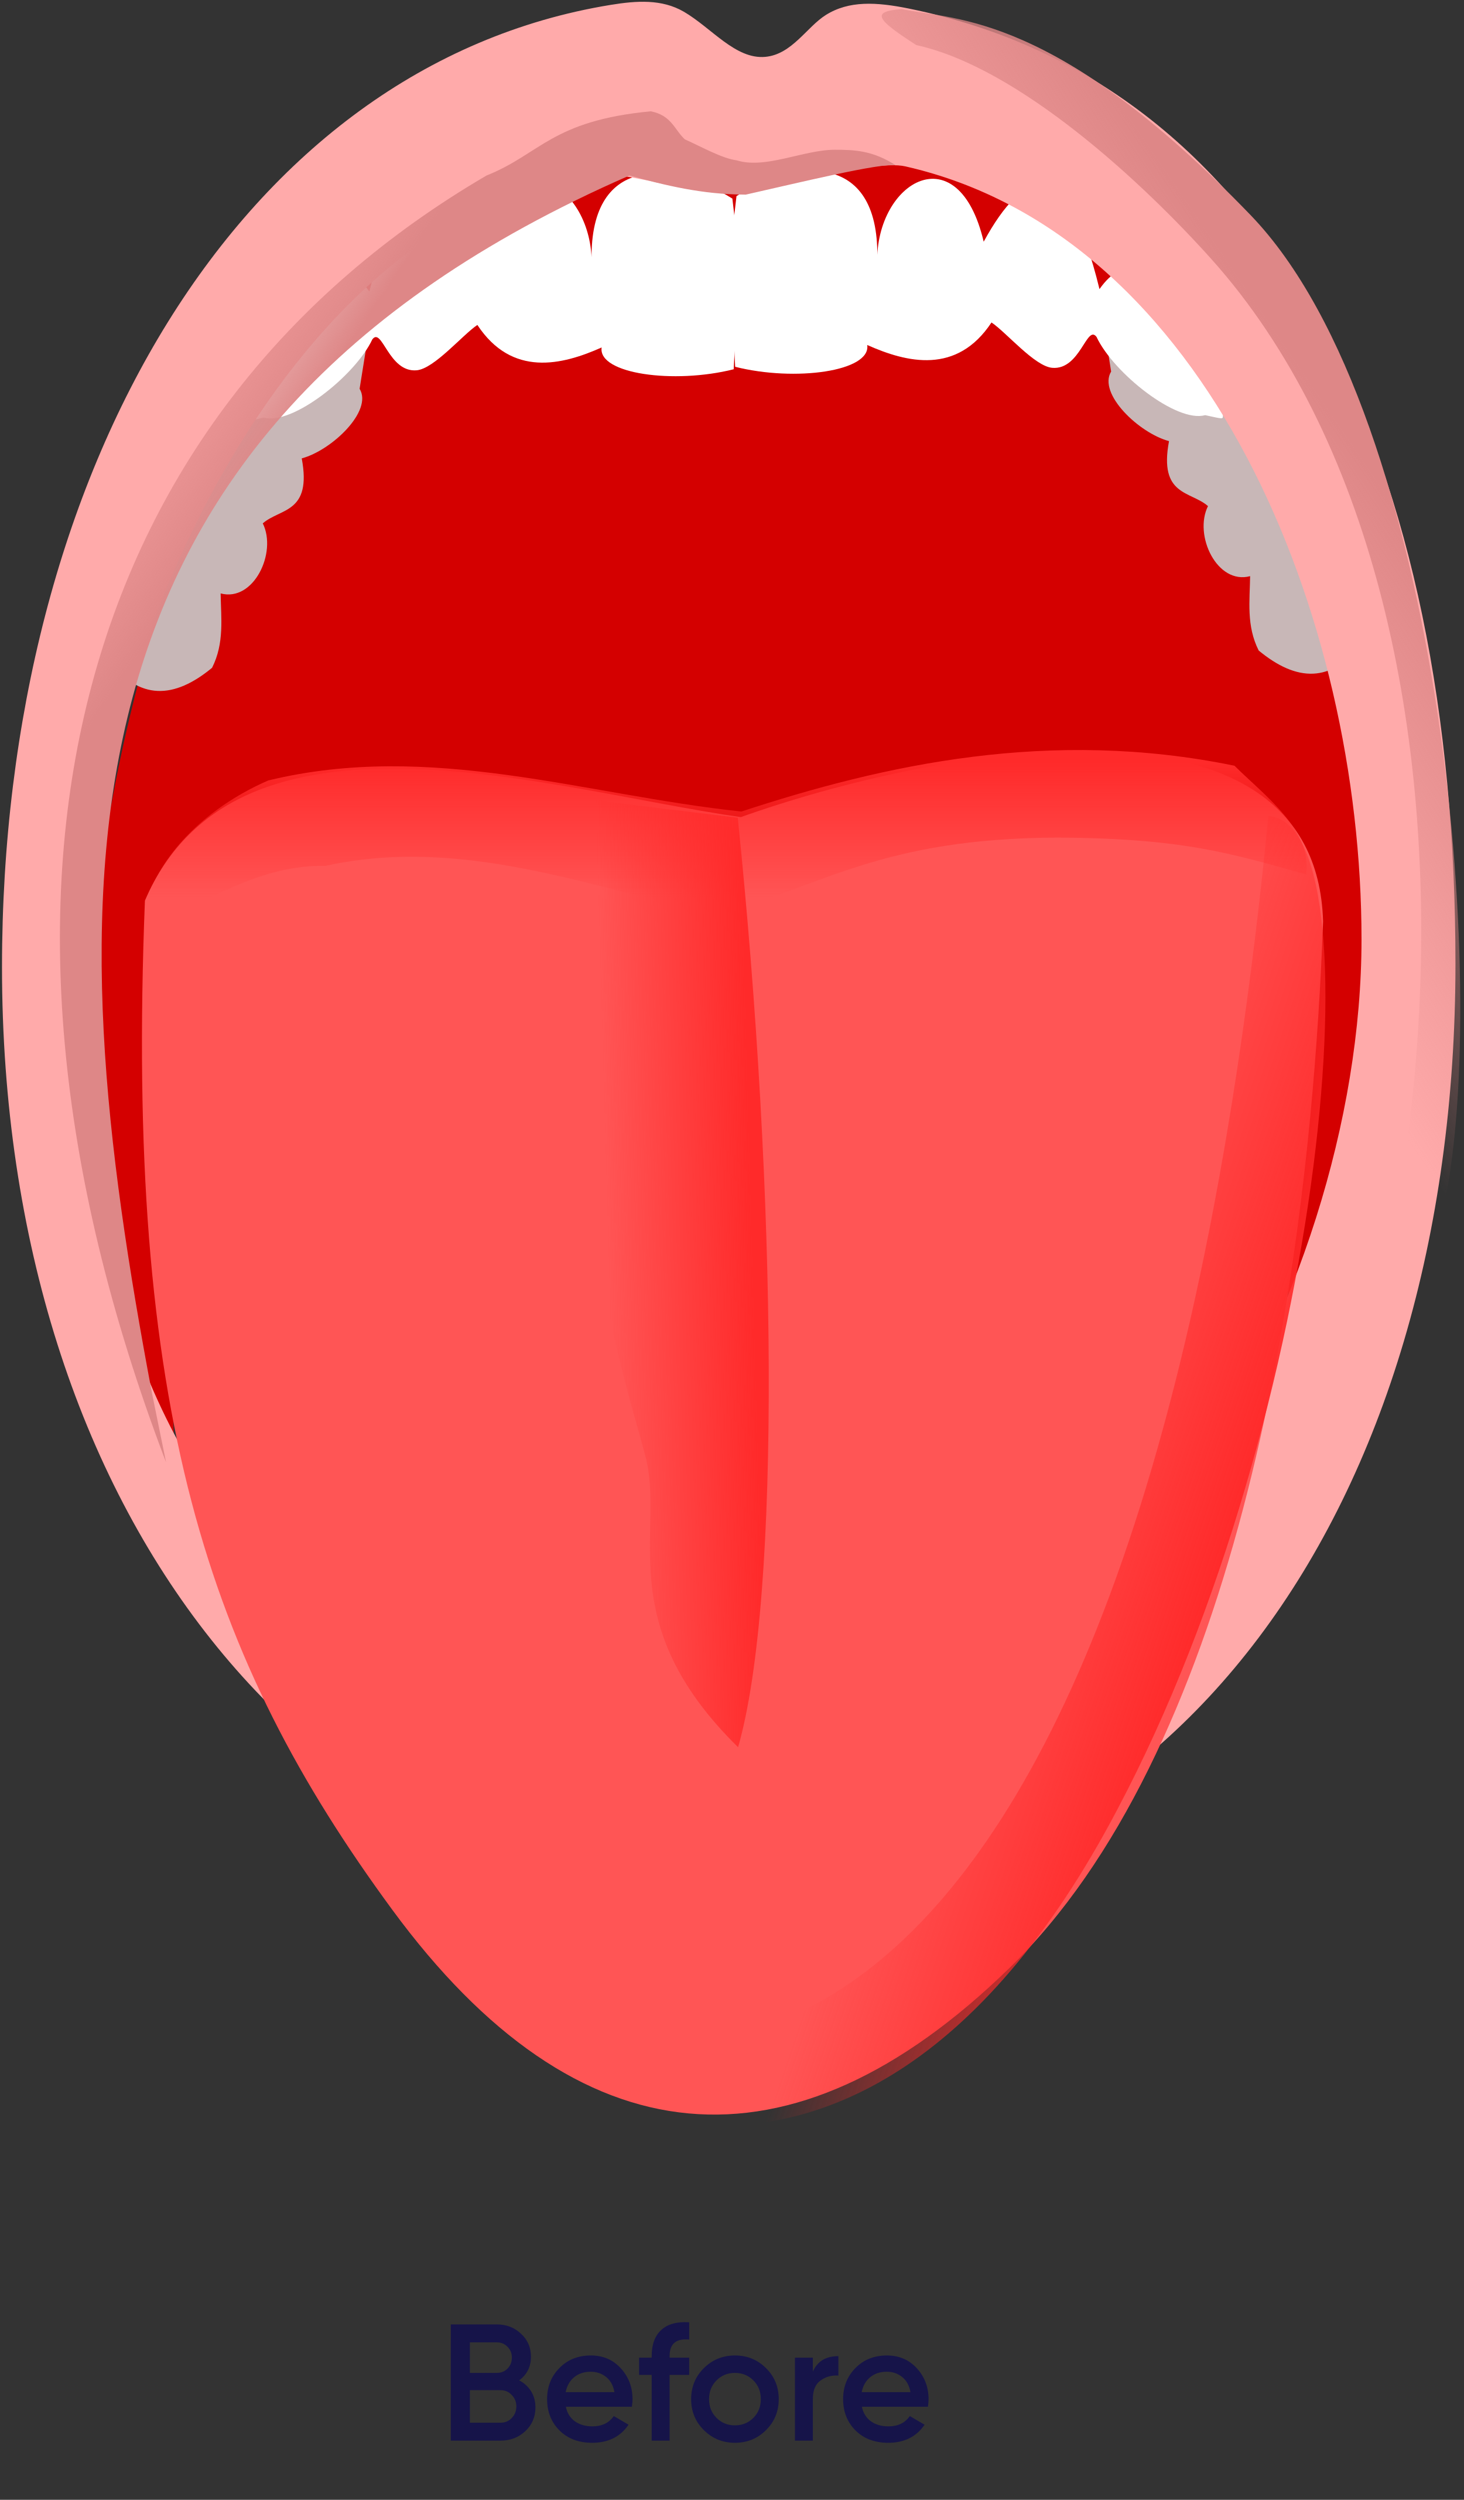 <svg xmlns="http://www.w3.org/2000/svg" width="150" height="256" viewBox="0 0 150 256" fill="none"><rect x="0" y="0" width="150" height="256" fill="#333333" stroke="none"/><path d="M124.491 45.832H25.562V123.689H124.491V45.832Z" fill="#550000"></path><path d="M65.259 84.236C66.141 59.037 35.05 84.818 25.409 99.93C15.768 115.041 21.577 116.283 19.913 126.263L34.213 120.5C34.53 112.926 37.849 101.701 43.361 91.377C48.873 81.053 65.397 83.658 65.259 84.236Z" fill="#800000"></path><path d="M21.513 109.622C21.172 111.622 20.988 113.643 20.971 115.569C20.953 117.496 21.102 119.29 21.409 120.85C21.716 122.41 22.176 123.704 22.762 124.66C23.347 125.615 24.047 126.212 24.822 126.417C25.597 126.622 26.431 126.431 27.276 125.855C28.122 125.279 28.962 124.329 29.75 123.059C30.537 121.789 31.256 120.225 31.866 118.455C32.476 116.685 32.964 114.745 33.302 112.745C33.642 110.745 33.827 108.724 33.844 106.798C33.862 104.871 33.713 103.077 33.406 101.517C33.099 99.957 32.639 98.663 32.053 97.707C31.468 96.752 30.768 96.155 29.993 95.95C29.218 95.745 28.384 95.936 27.539 96.512C26.693 97.088 25.853 98.038 25.065 99.308C24.278 100.578 23.558 102.142 22.949 103.912C22.339 105.682 21.851 107.622 21.513 109.622Z" fill="url(#paint0_linear_12308_540)"></path><path d="M84.496 84.011C83.614 58.812 114.705 84.593 124.346 99.705C133.987 114.817 128.178 116.058 129.842 126.038L115.542 120.275C115.225 112.702 111.906 101.476 106.394 91.152C100.882 80.828 84.358 83.434 84.496 84.011Z" fill="#800000"></path><path d="M128.242 109.398C128.582 111.397 128.767 113.418 128.784 115.345C128.802 117.271 128.653 119.066 128.346 120.625C128.038 122.185 127.579 123.48 126.993 124.435C126.408 125.39 125.707 125.988 124.933 126.193C124.158 126.398 123.324 126.207 122.479 125.631C121.633 125.054 120.793 124.104 120.005 122.834C119.217 121.564 118.498 120 117.889 118.23C117.279 116.46 116.791 114.52 116.453 112.52C116.112 110.52 115.928 108.5 115.91 106.573C115.893 104.647 116.042 102.852 116.349 101.292C116.656 99.733 117.116 98.438 117.702 97.483C118.287 96.527 118.987 95.93 119.762 95.725C120.537 95.52 121.37 95.711 122.216 96.287C123.062 96.863 123.902 97.814 124.69 99.083C125.477 100.353 126.196 101.918 126.806 103.688C127.416 105.457 127.904 107.398 128.242 109.398Z" fill="url(#paint1_linear_12308_540)"></path><path d="M39.077 15.754L110.716 14.403C142.481 53.902 147.795 114.079 135.342 154.779L130.862 124.541C129.851 93.841 101.424 80.622 93.221 83.486C85.019 86.35 85.186 89.115 84.138 91.39C79.371 101.734 85.204 110.319 80.508 115.075C78.954 116.65 74.572 117.174 72.766 115.395C68.646 111.333 73.209 102.532 68.196 90.377C67.281 88.159 61.919 83.378 56.417 83.228C42.46 82.849 18.335 96.897 17.252 126.389L18.009 154.76C-3.227 104.429 16.842 46.999 39.077 15.754Z" fill="#D40000"></path><path d="M113.101 33.371C127.126 27.248 133.008 48.008 139.617 65.782C136.434 70.017 132.839 69.82 128.964 66.619C127.686 64.081 128.051 61.542 128.086 59.003C124.705 59.91 122.279 54.824 123.768 51.829C121.982 50.263 118.719 50.811 119.776 45.174C116.723 44.363 112.462 40.324 113.847 38.047L113.101 33.371Z" fill="#C8B7B7"></path><path d="M75.46 20.083C81.656 16.226 90.315 15.453 89.872 26.861C89.767 18.538 98.184 13.691 100.788 24.753C104.969 17.091 109.26 15.71 112.652 29.608C117.72 22.411 122.859 35.088 127.243 40.581C123.413 42.599 127.137 43.313 123.475 42.514C120.558 43.345 114.078 38.186 112.351 34.505C111.348 33.164 110.686 37.918 107.809 37.668C106.006 37.511 103.116 34.045 101.587 33.023C98.036 38.397 92.913 37.138 88.855 35.33C89.251 38.034 81.472 39.109 75.325 37.563C74.742 25.356 74.399 29.274 75.46 20.083Z" fill="white"></path><path d="M37.592 35.139C23.566 29.016 17.684 49.776 11.075 67.55C14.258 71.784 17.853 71.588 21.728 68.387C23.007 65.848 22.641 63.309 22.607 60.771C25.987 61.677 28.413 56.591 26.924 53.597C28.71 52.03 31.973 52.579 30.916 46.941C33.969 46.131 38.23 42.092 36.845 39.815L37.592 35.139Z" fill="#C8B7B7"></path><path d="M75.038 20.336C68.842 16.479 60.183 15.706 60.626 27.114C60.731 18.791 52.314 13.944 49.71 25.006C45.529 17.344 41.238 15.963 37.846 29.861C32.778 22.664 27.639 35.34 23.255 40.834C27.085 42.852 23.361 43.566 27.023 42.767C29.94 43.598 36.42 38.439 38.147 34.758C39.15 33.417 39.812 38.171 42.689 37.921C44.492 37.764 47.382 34.298 48.911 33.276C52.462 38.65 57.585 37.39 61.643 35.583C61.247 38.286 69.026 39.362 75.173 37.816C75.756 25.609 76.099 29.527 75.038 20.336Z" fill="white"></path><path d="M78.415 5.823C75.357 6.104 72.9 2.845 70.057 1.196C67.807 -0.109 65.22 0.067 62.562 0.501C24.741 6.672 0.205 48.099 0.205 99.046C0.205 155.063 32.127 194.769 75.915 194.769C119.703 194.769 149.125 154.706 149.125 98.689C149.125 47.823 131.207 8.609 93.122 0.877C89.769 0.196 86.983 0.053 84.622 1.53C82.66 2.757 81.148 5.571 78.415 5.823ZM74.134 19.76C77.827 19.76 89.278 16.249 92.756 17.037C123.82 24.077 139.5 63.203 139.5 96.198C139.5 132.885 113.321 179.747 76.634 179.747C39.946 179.747 6.982 157.171 8.41 99.055C9.21 66.513 29.405 22.941 59.654 17.879C63.498 17.236 69.998 19.76 74.134 19.76Z" fill="#FFAAAA"></path><path d="M92.393 0.933C97.948 2.08 108.188 1.345 128.127 22.02C148.066 42.694 152.825 103.717 147.716 124.428C142.259 146.548 138.154 161.45 122.445 173.921C148.991 142.342 156.762 62.927 124.1 26.514C117.153 18.769 104.44 6.93 93.876 4.615C89.834 2.008 89.146 1.173 92.393 0.933Z" fill="url(#paint2_linear_12308_540)"></path><path d="M49.848 17.975C55.393 15.765 56.492 12.37 66.674 11.398C68.793 11.808 69.091 13.259 70.163 14.268C71.987 15.088 73.967 16.216 75.484 16.421C78.427 17.34 82.337 15.342 85.511 15.337C87.59 15.333 89.425 15.417 91.787 16.931C90.317 16.633 81.513 18.789 76.407 19.932C71.904 19.916 68.166 18.983 64.491 17.975C3.519 44.592 6.054 92.195 15.562 142.618L17.016 149.76C-6.123 89.041 8.965 41.869 49.848 17.975Z" fill="url(#paint3_linear_12308_540)"></path><path d="M14.848 92.234C24.158 70.412 56.348 80.885 75.902 83.679C95.808 76.599 134.823 69.249 135.562 94.36C134.105 133.899 125.805 179.752 103.419 201.546C81.033 223.34 59.193 221.428 40.205 195.591C21.217 169.755 12.79 144.5 14.848 92.234Z" fill="#FF5555"></path><path d="M27.491 79.922C44.184 75.882 59.872 81.408 75.963 83.107C90.59 78.306 107.596 74.533 126.486 78.418C129.507 81.429 134.535 85.047 133.809 89.546C125.964 87.333 120.98 85.835 108.304 85.779C90.255 85.858 84.293 90.735 73.467 93.681C60.204 90.802 47.185 85.603 33.296 88.685C27.068 88.499 20.84 92.123 14.611 95.862C14.244 89.527 20.042 83.153 27.491 79.922Z" fill="url(#paint4_linear_12308_540)"></path><path d="M40.562 79.474L75.589 83.741C79.573 122.278 80.062 163.44 75.624 178.932C62.597 166.136 68.156 156.757 66.13 149.144C63.514 139.318 59.808 129.903 55.813 82.865L40.562 79.474Z" fill="url(#paint5_linear_12308_540)"></path><path d="M129.956 83.583C141.343 84.15 136.044 144.6 114.491 185.283C86.308 238.936 47.757 213.006 43.711 198.857C68.558 220.717 116.768 218.122 129.956 83.583Z" fill="url(#paint6_linear_12308_540)"></path><path d="M53.194 243.769C53.715 244.041 54.123 244.415 54.418 244.891C54.713 245.367 54.86 245.917 54.86 246.54C54.86 247.515 54.514 248.325 53.823 248.971C53.132 249.617 52.287 249.94 51.29 249.94H46.19V238.04H50.916C51.891 238.04 52.712 238.358 53.381 238.992C54.061 239.616 54.401 240.398 54.401 241.338C54.401 242.37 53.999 243.18 53.194 243.769ZM50.916 239.876H48.145V243.004H50.916C51.347 243.004 51.709 242.857 52.004 242.562C52.299 242.256 52.446 241.882 52.446 241.44C52.446 240.998 52.299 240.63 52.004 240.335C51.709 240.029 51.347 239.876 50.916 239.876ZM51.29 248.104C51.743 248.104 52.123 247.946 52.429 247.628C52.746 247.3 52.905 246.903 52.905 246.438C52.905 245.974 52.746 245.583 52.429 245.265C52.123 244.937 51.743 244.772 51.29 244.772H48.145V248.104H51.29ZM57.975 246.472C58.111 247.118 58.423 247.617 58.91 247.968C59.397 248.308 59.992 248.478 60.695 248.478C61.67 248.478 62.401 248.127 62.888 247.424L64.401 248.308C63.562 249.544 62.321 250.161 60.678 250.161C59.295 250.161 58.179 249.742 57.329 248.903C56.479 248.053 56.054 246.982 56.054 245.69C56.054 244.421 56.473 243.361 57.312 242.511C58.151 241.65 59.227 241.219 60.542 241.219C61.789 241.219 62.809 241.656 63.602 242.528C64.407 243.401 64.809 244.461 64.809 245.707C64.809 245.9 64.786 246.155 64.741 246.472H57.975ZM57.958 244.976H62.956C62.831 244.285 62.542 243.764 62.089 243.412C61.647 243.061 61.126 242.885 60.525 242.885C59.845 242.885 59.278 243.072 58.825 243.446C58.372 243.82 58.083 244.33 57.958 244.976ZM70.613 239.587C69.276 239.463 68.607 240.024 68.607 241.27V241.44H70.613V243.208H68.607V249.94H66.771V243.208H65.479V241.44H66.771V241.27C66.771 240.103 67.094 239.219 67.74 238.618C68.397 238.006 69.355 237.74 70.613 237.819V239.587ZM75.301 250.161C74.054 250.161 72.994 249.731 72.122 248.869C71.249 248.008 70.813 246.948 70.813 245.69C70.813 244.432 71.249 243.373 72.122 242.511C72.994 241.65 74.054 241.219 75.301 241.219C76.559 241.219 77.618 241.65 78.48 242.511C79.352 243.373 79.789 244.432 79.789 245.69C79.789 246.948 79.352 248.008 78.48 248.869C77.618 249.731 76.559 250.161 75.301 250.161ZM73.414 247.611C73.924 248.121 74.553 248.376 75.301 248.376C76.049 248.376 76.678 248.121 77.188 247.611C77.698 247.101 77.953 246.461 77.953 245.69C77.953 244.92 77.698 244.279 77.188 243.769C76.678 243.259 76.049 243.004 75.301 243.004C74.553 243.004 73.924 243.259 73.414 243.769C72.904 244.279 72.649 244.92 72.649 245.69C72.649 246.461 72.904 247.101 73.414 247.611ZM83.285 242.868C83.75 241.814 84.622 241.287 85.903 241.287V243.276C85.2 243.231 84.588 243.401 84.067 243.786C83.546 244.16 83.285 244.784 83.285 245.656V249.94H81.449V241.44H83.285V242.868ZM88.306 246.472C88.442 247.118 88.754 247.617 89.241 247.968C89.728 248.308 90.323 248.478 91.026 248.478C92.001 248.478 92.732 248.127 93.219 247.424L94.732 248.308C93.893 249.544 92.652 250.161 91.009 250.161C89.626 250.161 88.51 249.742 87.66 248.903C86.81 248.053 86.385 246.982 86.385 245.69C86.385 244.421 86.804 243.361 87.643 242.511C88.482 241.65 89.558 241.219 90.873 241.219C92.12 241.219 93.14 241.656 93.933 242.528C94.738 243.401 95.14 244.461 95.14 245.707C95.14 245.9 95.117 246.155 95.072 246.472H88.306ZM88.289 244.976H93.287C93.162 244.285 92.873 243.764 92.42 243.412C91.978 243.061 91.457 242.885 90.856 242.885C90.176 242.885 89.609 243.072 89.156 243.446C88.703 243.82 88.414 244.33 88.289 244.976Z" fill="#161449"></path><defs><linearGradient id="paint0_linear_12308_540" x1="29.907" y1="112.759" x2="24.633" y2="110.392" gradientUnits="userSpaceOnUse"><stop stop-color="#AA0000"></stop><stop offset="1" stop-color="#AA0000" stop-opacity="0"></stop></linearGradient><linearGradient id="paint1_linear_12308_540" x1="119.847" y1="112.534" x2="125.122" y2="110.168" gradientUnits="userSpaceOnUse"><stop stop-color="#AA0000"></stop><stop offset="1" stop-color="#AA0000" stop-opacity="0"></stop></linearGradient><linearGradient id="paint2_linear_12308_540" x1="132.294" y1="36.288" x2="102.999" y2="56.239" gradientUnits="userSpaceOnUse"><stop stop-color="#DE8787"></stop><stop offset="1" stop-color="#DE8787" stop-opacity="0"></stop></linearGradient><linearGradient id="paint3_linear_12308_540" x1="20.167" y1="58.259" x2="1.227" y2="45.379" gradientUnits="userSpaceOnUse"><stop stop-color="#DE8787"></stop><stop offset="1" stop-color="#DE8787" stop-opacity="0"></stop></linearGradient><linearGradient id="paint4_linear_12308_540" x1="75.22" y1="78.117" x2="75.22" y2="91.952" gradientUnits="userSpaceOnUse"><stop stop-color="#FF2A2A"></stop><stop offset="1" stop-color="#FF2A2A" stop-opacity="0"></stop></linearGradient><linearGradient id="paint5_linear_12308_540" x1="77.362" y1="135.943" x2="62.498" y2="136.364" gradientUnits="userSpaceOnUse"><stop stop-color="#FF2A2A"></stop><stop offset="1" stop-color="#FF2A2A" stop-opacity="0"></stop></linearGradient><linearGradient id="paint6_linear_12308_540" x1="123.96" y1="164.435" x2="99.196" y2="156.029" gradientUnits="userSpaceOnUse"><stop stop-color="#FF2A2A"></stop><stop offset="1" stop-color="#FF2A2A" stop-opacity="0"></stop></linearGradient></defs></svg>